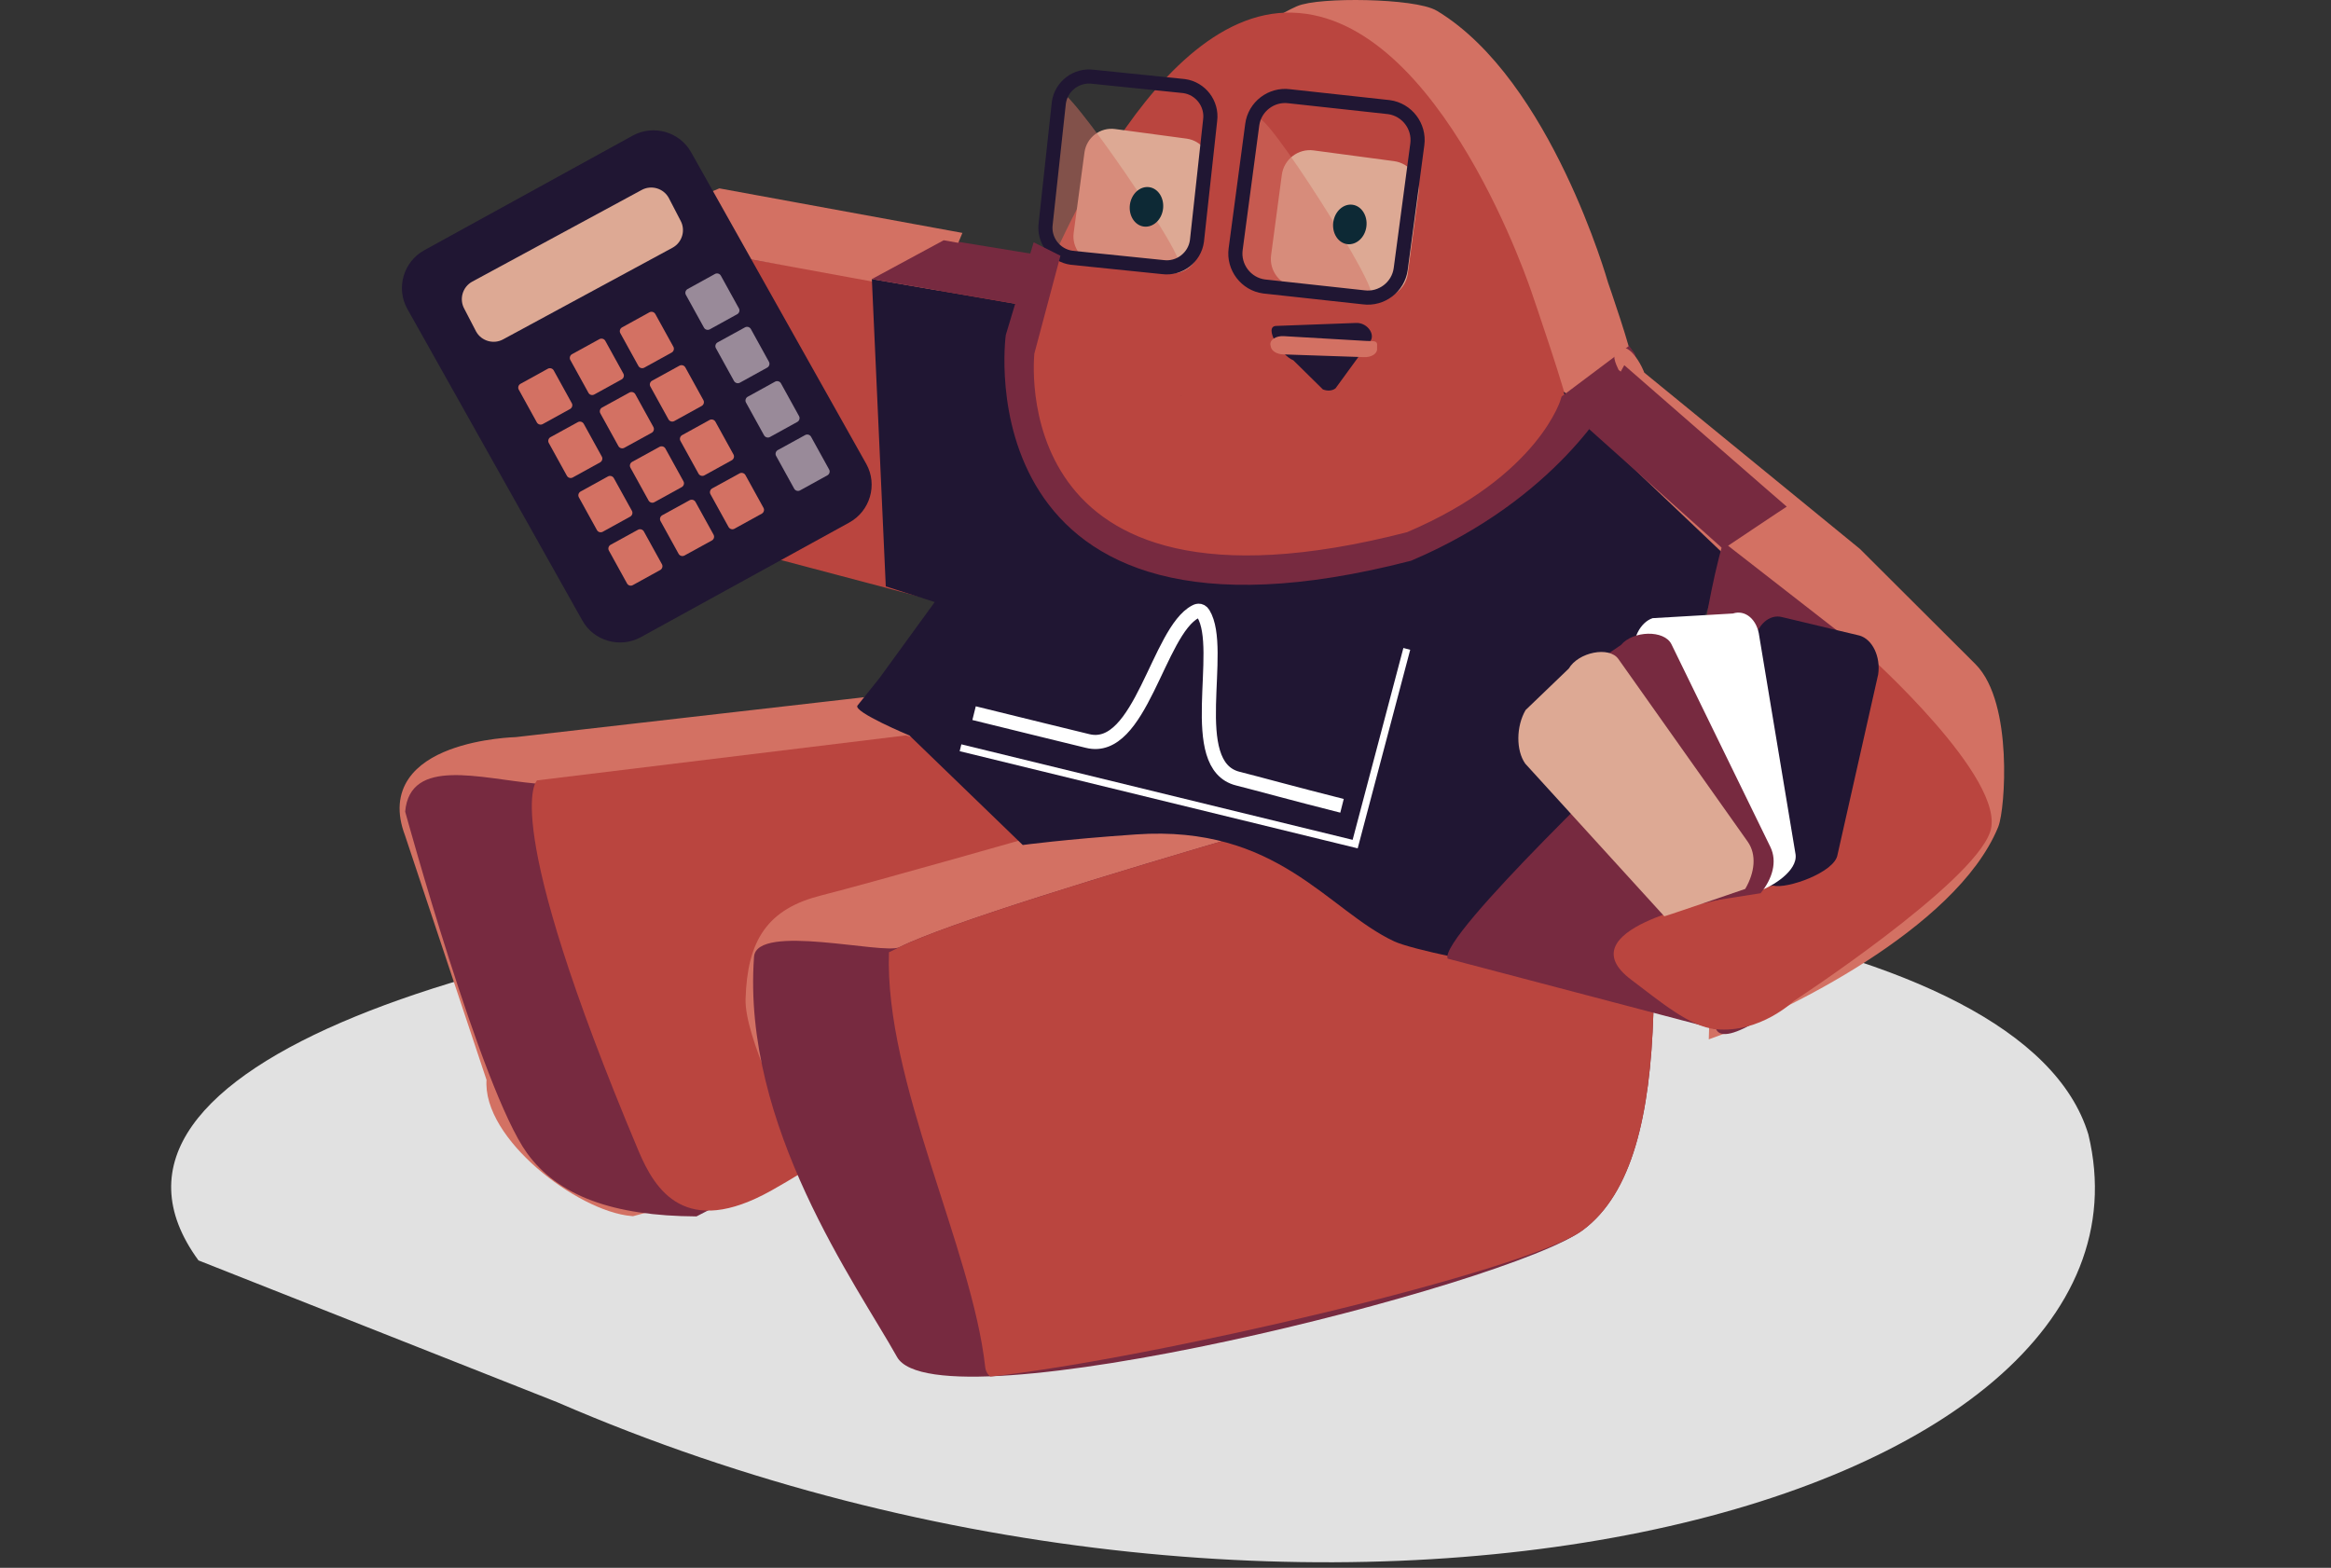 <svg width="330" height="222" viewBox="0 0 330 222" fill="none" xmlns="http://www.w3.org/2000/svg">
<rect x="0" y="0" width="330" height="222" fill="#333333" stroke="none"/>
<g clip-path="url(#clip0)">
<path d="M295.65 160.63C308.45 213.75 186.31 245.09 78.86 198.54L28.1 178.47C-12.37 123.13 277.55 100.95 295.65 160.63Z" fill="#E1E1E1"/>
<path d="M90.46 65.58L174.82 87.89C181.18 88.93 187.24 84.61 188.29 78.28L192.11 55.27C193.16 48.94 188.82 42.92 182.46 41.88L91.9 27.09C85.54 26.05 79.48 30.37 78.43 36.7C78.44 36.7 84.1 64.55 90.46 65.58Z" fill="#772A40"/>
<path d="M89.52 171.2L167.32 150.37C174.59 150.98 172.54 170.85 173.27 163.09L176.95 124.12C177.68 116.36 148.75 98.15 141.47 97.54L73.1 105.37C73.1 105.37 53.66 105.81 58.28 117.96L69.89 152.79C69.16 160.53 82.24 170.58 89.52 171.2Z" fill="#D37163" stroke="#D37163" stroke-width="2" stroke-miterlimit="10"/>
<path d="M226.69 40.29C226.69 40.29 218.66 11.91 202.95 2.41C200.21 0.75 186.74 0.56 183.96 1.82C167 9.51 155.44 38.2 155.44 38.2C155.44 38.2 151.29 48.15 151.35 49.27C151.24 49.88 151.16 50.51 151.14 51.14L154.7 71.74C154.49 78.66 159.35 99.6 166.31 99.8L225.88 103.39C232.83 103.59 232.78 112.99 233 106.07L230.2 53.46C230.22 52.82 230.17 52.19 230.1 51.58C230.23 50.46 226.69 40.29 226.69 40.29Z" fill="#D37163" stroke="#D37163" stroke-width="2" stroke-miterlimit="10"/>
<path d="M79.549 71.1L163.91 93.41C170.27 94.45 176.33 90.13 177.38 83.8L181.2 60.79C182.25 54.46 177.91 48.44 171.55 47.4L80.99 32.6C74.629 31.56 68.57 35.88 67.519 42.21C67.529 42.21 73.189 70.05 79.549 71.1Z" fill="#BA453F"/>
<path d="M134.85 33.74L132.08 40.42L89.95 32.71L101.95 27.71L134.85 33.74Z" fill="#D37163" stroke="#D37163" stroke-width="2" stroke-miterlimit="10"/>
<path d="M98.6 172.24L162.66 139.22C170.46 139.92 183.22 177.73 183.91 169.97L187.39 130.97C188.08 123.21 155.07 104.42 147.27 103.72L75.86 110.95C68.06 110.25 58.05 107.16 57.36 114.92C57.36 114.92 68.14 154.28 74.59 163.25C78.98 169.34 86.79 172.18 98.6 172.24Z" fill="#772A40"/>
<path d="M76.029 110.5C76.029 110.5 70.359 115.33 90.4 162.97C92.73 168.5 97.019 175.41 109.23 168.56C131.73 155.94 177.82 118.68 177.82 118.68L128.25 104.13L76.029 110.5Z" fill="#BA453F"/>
<path d="M90.74 90.21L120.23 73.99C123.18 72.37 124.27 68.64 122.65 65.71L97.86 21.59C96.24 18.66 92.5 17.59 89.56 19.21L60.07 35.43C57.12 37.05 56.03 40.78 57.65 43.71L82.43 87.84C84.05 90.77 87.79 91.84 90.74 90.21Z" fill="#201633"/>
<path d="M71.25 48.04L95.22 35.07C96.59 34.32 97.09 32.59 96.34 31.23L94.67 28.01C93.92 26.65 92.18 26.15 90.82 26.91L66.85 39.88C65.48 40.63 64.98 42.36 65.73 43.72L67.4 46.94C68.15 48.3 69.89 48.8 71.25 48.04Z" fill="#DDA994"/>
<path d="M91.21 52.06L95.09 49.92C95.38 49.76 95.49 49.38 95.33 49.1L92.77 44.46C92.61 44.17 92.23 44.06 91.94 44.22L88.06 46.36C87.77 46.52 87.66 46.9 87.82 47.18L90.38 51.82C90.54 52.11 90.91 52.22 91.21 52.06Z" fill="#D37163"/>
<path d="M84.13 55.86L88.01 53.72C88.3 53.56 88.41 53.18 88.25 52.9L85.69 48.26C85.53 47.97 85.15 47.86 84.86 48.02L80.98 50.15C80.69 50.31 80.58 50.69 80.74 50.97L83.3 55.61C83.46 55.92 83.83 56.02 84.13 55.86Z" fill="#D37163"/>
<path d="M76.83 60.05L80.71 57.91C81 57.75 81.11 57.37 80.95 57.09L78.39 52.45C78.23 52.16 77.85 52.05 77.56 52.21L73.68 54.35C73.39 54.51 73.28 54.89 73.44 55.17L76 59.81C76.16 60.1 76.53 60.21 76.83 60.05Z" fill="#D37163"/>
<path d="M95.46 59.62L99.34 57.48C99.63 57.32 99.74 56.94 99.58 56.66L97.02 52.02C96.86 51.73 96.48 51.62 96.19 51.78L92.31 53.91C92.02 54.07 91.91 54.45 92.07 54.73L94.63 59.37C94.79 59.67 95.17 59.78 95.46 59.62Z" fill="#D37163"/>
<path d="M92.5 60.46L89.94 55.82C89.78 55.53 89.4 55.42 89.11 55.58L85.23 57.71C84.94 57.87 84.83 58.25 84.99 58.53L87.55 63.17C87.71 63.46 88.08 63.57 88.38 63.41L92.26 61.28C92.55 61.13 92.66 60.75 92.5 60.46Z" fill="#D37163"/>
<path d="M81.08 67.61L84.96 65.47C85.25 65.31 85.36 64.93 85.2 64.65L82.64 60.01C82.48 59.72 82.1 59.61 81.81 59.77L77.93 61.9C77.64 62.06 77.53 62.44 77.69 62.72L80.25 67.36C80.41 67.66 80.78 67.77 81.08 67.61Z" fill="#D37163"/>
<path d="M99.719 67.31L103.6 65.17C103.89 65.01 103.999 64.63 103.839 64.35L101.28 59.71C101.12 59.42 100.74 59.31 100.45 59.47L96.57 61.61C96.279 61.77 96.169 62.15 96.329 62.43L98.889 67.07C99.049 67.36 99.43 67.47 99.719 67.31Z" fill="#D37163"/>
<path d="M92.639 71.11L96.519 68.97C96.809 68.81 96.919 68.43 96.759 68.15L94.199 63.51C94.039 63.22 93.659 63.11 93.369 63.27L89.489 65.4C89.199 65.56 89.089 65.94 89.249 66.22L91.809 70.86C91.969 71.16 92.349 71.27 92.639 71.11Z" fill="#D37163"/>
<path d="M85.34 75.29L89.22 73.15C89.51 72.99 89.62 72.61 89.46 72.33L86.9 67.7C86.74 67.41 86.36 67.3 86.07 67.46L82.19 69.6C81.9 69.76 81.79 70.14 81.95 70.42L84.51 75.06C84.67 75.35 85.04 75.46 85.34 75.29Z" fill="#D37163"/>
<path d="M103.97 74.87L107.85 72.73C108.14 72.57 108.249 72.19 108.089 71.91L105.53 67.27C105.37 66.98 104.99 66.87 104.7 67.03L100.82 69.16C100.53 69.32 100.42 69.7 100.58 69.98L103.14 74.62C103.31 74.92 103.68 75.03 103.97 74.87Z" fill="#D37163"/>
<path d="M101.02 75.71L98.46 71.07C98.3 70.78 97.92 70.67 97.63 70.83L93.75 72.96C93.46 73.12 93.35 73.5 93.51 73.78L96.07 78.42C96.23 78.71 96.6 78.82 96.9 78.66L100.78 76.53C101.07 76.37 101.18 76 101.02 75.71Z" fill="#D37163"/>
<path d="M89.59 82.85L93.47 80.71C93.76 80.55 93.87 80.17 93.71 79.89L91.15 75.25C90.99 74.96 90.61 74.85 90.32 75.01L86.44 77.14C86.15 77.3 86.04 77.68 86.2 77.96L88.76 82.6C88.92 82.91 89.3 83.02 89.59 82.85Z" fill="#D37163"/>
<path d="M100.49 46.63L104.37 44.49C104.66 44.33 104.77 43.95 104.61 43.67L102.05 39.03C101.89 38.74 101.51 38.63 101.22 38.79L97.34 40.93C97.05 41.09 96.94 41.47 97.1 41.75L99.66 46.39C99.82 46.69 100.2 46.79 100.49 46.63Z" fill="#998A99"/>
<path d="M104.74 54.19L108.62 52.05C108.91 51.89 109.02 51.51 108.86 51.23L106.3 46.59C106.14 46.3 105.76 46.19 105.47 46.35L101.59 48.48C101.3 48.64 101.19 49.02 101.35 49.3L103.91 53.94C104.08 54.24 104.45 54.35 104.74 54.19Z" fill="#998A99"/>
<path d="M109 61.88L112.88 59.74C113.17 59.58 113.28 59.2 113.12 58.92L110.56 54.28C110.4 53.99 110.02 53.88 109.73 54.04L105.85 56.18C105.56 56.34 105.45 56.72 105.61 57L108.17 61.64C108.34 61.93 108.71 62.04 109 61.88Z" fill="#998A99"/>
<path d="M113.26 69.44L117.14 67.3C117.43 67.14 117.54 66.76 117.38 66.48L114.82 61.84C114.66 61.55 114.28 61.44 113.99 61.6L110.11 63.73C109.82 63.89 109.71 64.27 109.87 64.55L112.43 69.19C112.59 69.49 112.97 69.6 113.26 69.44Z" fill="#998A99"/>
<path d="M148.81 118.78L216.93 115.9C224.76 115.86 229.28 132.64 229.34 140.43L229.53 151.61C229.59 159.41 229.21 171.31 204.77 178.96L139.95 193.53C132.12 193.57 116.59 172.79 122.36 179.97C128.14 187.15 106.26 150.94 106.55 141.46C106.8 133.46 109.44 129.54 116.5 127.76C123.56 125.98 148.81 118.78 148.81 118.78Z" fill="#D37163" stroke="#D37163" stroke-width="2" stroke-miterlimit="10"/>
<path d="M142.5 54.96C142.52 54.34 142.6 53.74 142.7 53.15C142.64 52.06 146.66 42.42 146.66 42.42C146.66 42.42 161.8 1.17 182.96 1.79C204.12 2.4 216.95 41.74 216.95 41.74C216.95 41.74 222.08 56.65 221.95 57.74C224.88 59.12 215.95 66.68 215.93 67.3L169.2 98.55C169 105.24 142.5 54.96 142.5 54.96Z" fill="#BA453F"/>
<path d="M233.11 110.4L219.24 105.97C219.24 105.97 140.53 127.53 127.32 134.12C125.12 135.22 107.1 130.65 106.75 135.48C105 159.44 121.31 181.96 126.99 192.14C132.68 202.32 213.65 181.98 224.11 174.16C231.06 168.96 233.62 157.96 234.07 143.46C234.61 126.46 233.11 110.4 233.11 110.4Z" fill="#772A40"/>
<path d="M234.1 128.57C233.78 127.84 233.58 127.43 233.58 127.43L174 118.81C153.95 124.7 133.49 131.04 127.32 134.12C126.9 134.33 126.4 134.56 125.85 134.84C125.21 153.07 137.61 176.77 139.47 193.53C139.54 194.15 139.8 194.6 140.2 194.92C163.1 192.42 216.34 179.97 224.11 174.16C231.06 168.96 233.62 157.96 234.07 143.46C234.25 138.26 234.22 133.15 234.1 128.57Z" fill="#BA453F"/>
<path d="M221.31 55.46C221.31 55.46 224.96 59.74 203.69 74.92C190.79 83.9 166.96 81.55 157.62 76.48C141.77 67.89 146.08 43.42 146.08 43.42L123.43 39.52L125.4 83.03L132.33 85.25L124.51 96.01L121.39 99.91C120.75 100.8 128.75 104.14 128.75 104.14L144.79 119.65C144.79 119.65 150.68 118.85 160.84 118.15C180.89 116.77 187.96 128.9 197.39 133.3C199.9 134.47 211.01 136.69 213.29 136.8C231.39 137.67 227.53 129.24 227.53 129.24L227.19 108.22L232.83 109.99L247.53 70.77L221.31 55.46Z" fill="#201633"/>
<path d="M148.85 36.74L146.08 43.42L123.42 39.52L133.6 34.02L148.85 36.74Z" fill="#772A40"/>
<path d="M199.16 91.88L191.85 119.52L135.98 105.88" stroke="white" stroke-miterlimit="10"/>
<path d="M137.9 100.98C144.84 102.71 151.26 104.25 153.96 104.92C161.48 106.8 163.95 89.37 169.23 86.62C169.36 86.55 169.94 86.22 170.36 86.9C173.47 91.99 167.73 108.37 175.24 110.25C177.95 110.93 183.05 112.35 189.99 114.1" stroke="white" stroke-width="2" stroke-miterlimit="10"/>
<path d="M183.54 39.67L194.92 41.19C196.56 41.42 198.09 40.25 198.31 38.6L199.83 27.21C200.06 25.57 198.89 24.04 197.23 23.81L185.85 22.29C184.21 22.06 182.68 23.23 182.46 24.88L180.94 36.27C180.72 37.92 181.89 39.44 183.54 39.67Z" fill="#DDA994" stroke="#DDA994" stroke-width="2" stroke-miterlimit="10"/>
<path d="M155.45 36.33L165.57 37.69C167.12 37.9 168.57 36.8 168.78 35.23L170.3 23.83C170.51 22.27 169.41 20.83 167.85 20.62L157.73 19.26C156.18 19.05 154.73 20.15 154.52 21.72L152.99 33.12C152.79 34.67 153.9 36.12 155.45 36.33Z" fill="#DDA994" stroke="#DDA994" stroke-width="2" stroke-miterlimit="10"/>
<path opacity="0.5" d="M178.13 16.97L175.78 34.61C175.44 37.17 176.93 39.48 179.07 39.78L193.95 41.78C196.12 42.07 178.47 14.43 178.13 16.97Z" fill="#D37163"/>
<path opacity="0.5" d="M150.03 13.19L148.23 30.77C147.97 33.32 149.59 35.71 151.81 36.09L166.75 37.5C168.99 37.87 150.29 10.64 150.03 13.19Z" fill="#D37163"/>
<path d="M178.94 40.56L193.04 42.1C195.59 42.44 197.96 40.63 198.3 38.08L200.65 20.44C200.99 17.88 199.18 15.52 196.64 15.17L182.54 13.63C179.99 13.29 177.62 15.1 177.28 17.65L174.93 35.29C174.59 37.85 176.41 40.22 178.94 40.56Z" stroke="#201633" stroke-width="2" stroke-miterlimit="10"/>
<path d="M151.72 36.5L164.62 37.82C166.96 38.13 169.13 36.47 169.45 34.13L171.32 17.03C171.63 14.69 169.97 12.51 167.63 12.19L154.73 10.87C152.39 10.56 150.22 12.22 149.9 14.56L148.04 31.66C147.71 34.01 149.37 36.18 151.72 36.5Z" stroke="#201633" stroke-width="2" stroke-miterlimit="10"/>
<path d="M164.65 29.6C164.85 28.06 163.97 26.67 162.68 26.5C161.39 26.33 160.17 27.44 159.96 28.98C159.76 30.52 160.64 31.91 161.93 32.08C163.23 32.25 164.45 31.14 164.65 29.6Z" fill="#0D2935"/>
<path d="M193.44 32.09C193.64 30.55 192.76 29.16 191.47 28.99C190.18 28.82 188.96 29.93 188.75 31.47C188.55 33.01 189.43 34.4 190.72 34.57C192.02 34.73 193.24 33.63 193.44 32.09Z" fill="#0D2935"/>
<path d="M227.4 133.24L233.79 127.08L232.6 110.39L227.18 108.22L227.4 133.24Z" fill="#8EB76E"/>
<path d="M167.2 56.01L167.28 56C167.22 55.99 167.19 55.99 167.2 56.01Z" fill="#201633"/>
<path d="M191.95 45.73L180.64 46.15C178.85 46.25 181.3 50.31 183.1 51.02L187.28 55.14C187.93 55.4 188.62 55.34 189.07 54.99L193.74 48.58C194.95 47.65 193.69 45.63 191.95 45.73Z" fill="#201633"/>
<path d="M221.95 56.74C221.95 56.74 218.78 68.13 199.51 76.31C140.57 91.52 145.45 49.87 145.45 49.87L148.95 36.74L146.95 35.74L143.37 47.65C143.37 47.65 137.1 94.54 199.44 78.45C219.82 69.8 227.3 55.64 227.3 55.64C227.3 55.64 231.29 51.42 230.45 50.36L221.95 56.74Z" fill="#772A40" stroke="#772A40" stroke-width="2" stroke-miterlimit="10"/>
<path d="M242.95 145.74C251.77 142.61 276.19 130.76 281.95 116.74C282.86 114.52 283.95 99.74 278.95 94.74C273.95 89.74 262.63 78.46 262.63 78.46L229.95 51.74C227.41 46.38 237.56 56.32 228.95 62.74L249.28 82.07C244.54 86.94 242.95 145.74 242.95 145.74Z" fill="#D37163" stroke="#D37163" stroke-width="2" stroke-miterlimit="10"/>
<path d="M204.95 135.74L242.95 145.74C245.49 151.09 274.65 123.14 274.65 123.14C279.39 118.29 266.67 97.79 264.14 92.45L243.96 76.74C242.28 82.37 241.04 90.58 241.04 90.58L233.37 104.47C233.37 104.48 203.53 132.74 204.95 135.74Z" fill="#772A40"/>
<path d="M241.95 127.74C241.95 127.74 221.48 131.64 230.95 138.74C234.95 141.74 239.2 145.4 242.95 145.74C249.2 146.31 253.95 141.74 253.95 141.74C253.95 141.74 279.24 125.2 281.75 117.78C284.26 110.37 264.14 92.45 264.14 92.45L249.96 125.74L241.95 127.74Z" fill="#BA453F"/>
<path d="M252.95 71.74C252.95 71.71 243.95 77.74 243.95 77.74L224.95 60.74L229.95 51.71C229.95 51.71 252.95 71.77 252.95 71.74Z" fill="#772A40"/>
<path d="M247.46 125.82L251.07 125.4C252.91 125.91 259.76 123.55 260.14 121.02L265.89 95.51C266.27 92.99 265.08 90.51 263.24 89.99L252.33 87.39C250.49 86.88 248.68 88.52 248.31 91.04L243.81 124.94C243.42 127.47 245.62 125.31 247.46 125.82Z" fill="#201633"/>
<path d="M239.48 127.3L249.12 126.12C250.88 125.53 254.5 123.34 254.2 120.99L249.06 90.08C248.77 87.73 247.09 86.29 245.33 86.87L233.96 87.53C232.2 88.12 230.99 90.51 231.29 92.86L235.75 124.09C236.04 126.44 237.72 127.89 239.48 127.3Z" fill="white"/>
<path d="M249.24 126.48C250.93 124.44 251.64 121.99 250.63 119.92L236.63 91.23C235.62 89.15 231.17 89.29 229.48 91.33L222.54 96.04C220.85 98.08 220.29 101.45 221.3 103.52L237.33 128.28C237.1 128.4 249.24 126.48 249.24 126.48Z" fill="#772A40"/>
<path d="M247.07 125.87C248.42 123.56 248.73 121.02 247.41 119.16L229.12 93.32C227.8 91.45 223.44 92.36 222.09 94.67L215.98 100.54C214.63 102.85 214.61 106.27 215.93 108.13L235.61 129.74C235.4 129.88 247.07 125.87 247.07 125.87Z" fill="#DDA994"/>
<path d="M179.86 48.87L179.92 49.14C180.04 49.7 180.75 50.14 181.62 50.18L193.09 50.57C194.14 50.62 195.01 50.07 194.95 49.39L194.96 48.74C194.91 48.16 194.21 48.34 193.32 48.27L181.79 47.6C180.65 47.51 179.71 48.13 179.86 48.87Z" fill="#D37163"/>
</g>
<defs>
<clipPath id="clip0">
<rect width="329.24" height="221.22" fill="white"/>
</clipPath>
</defs>
</svg>

